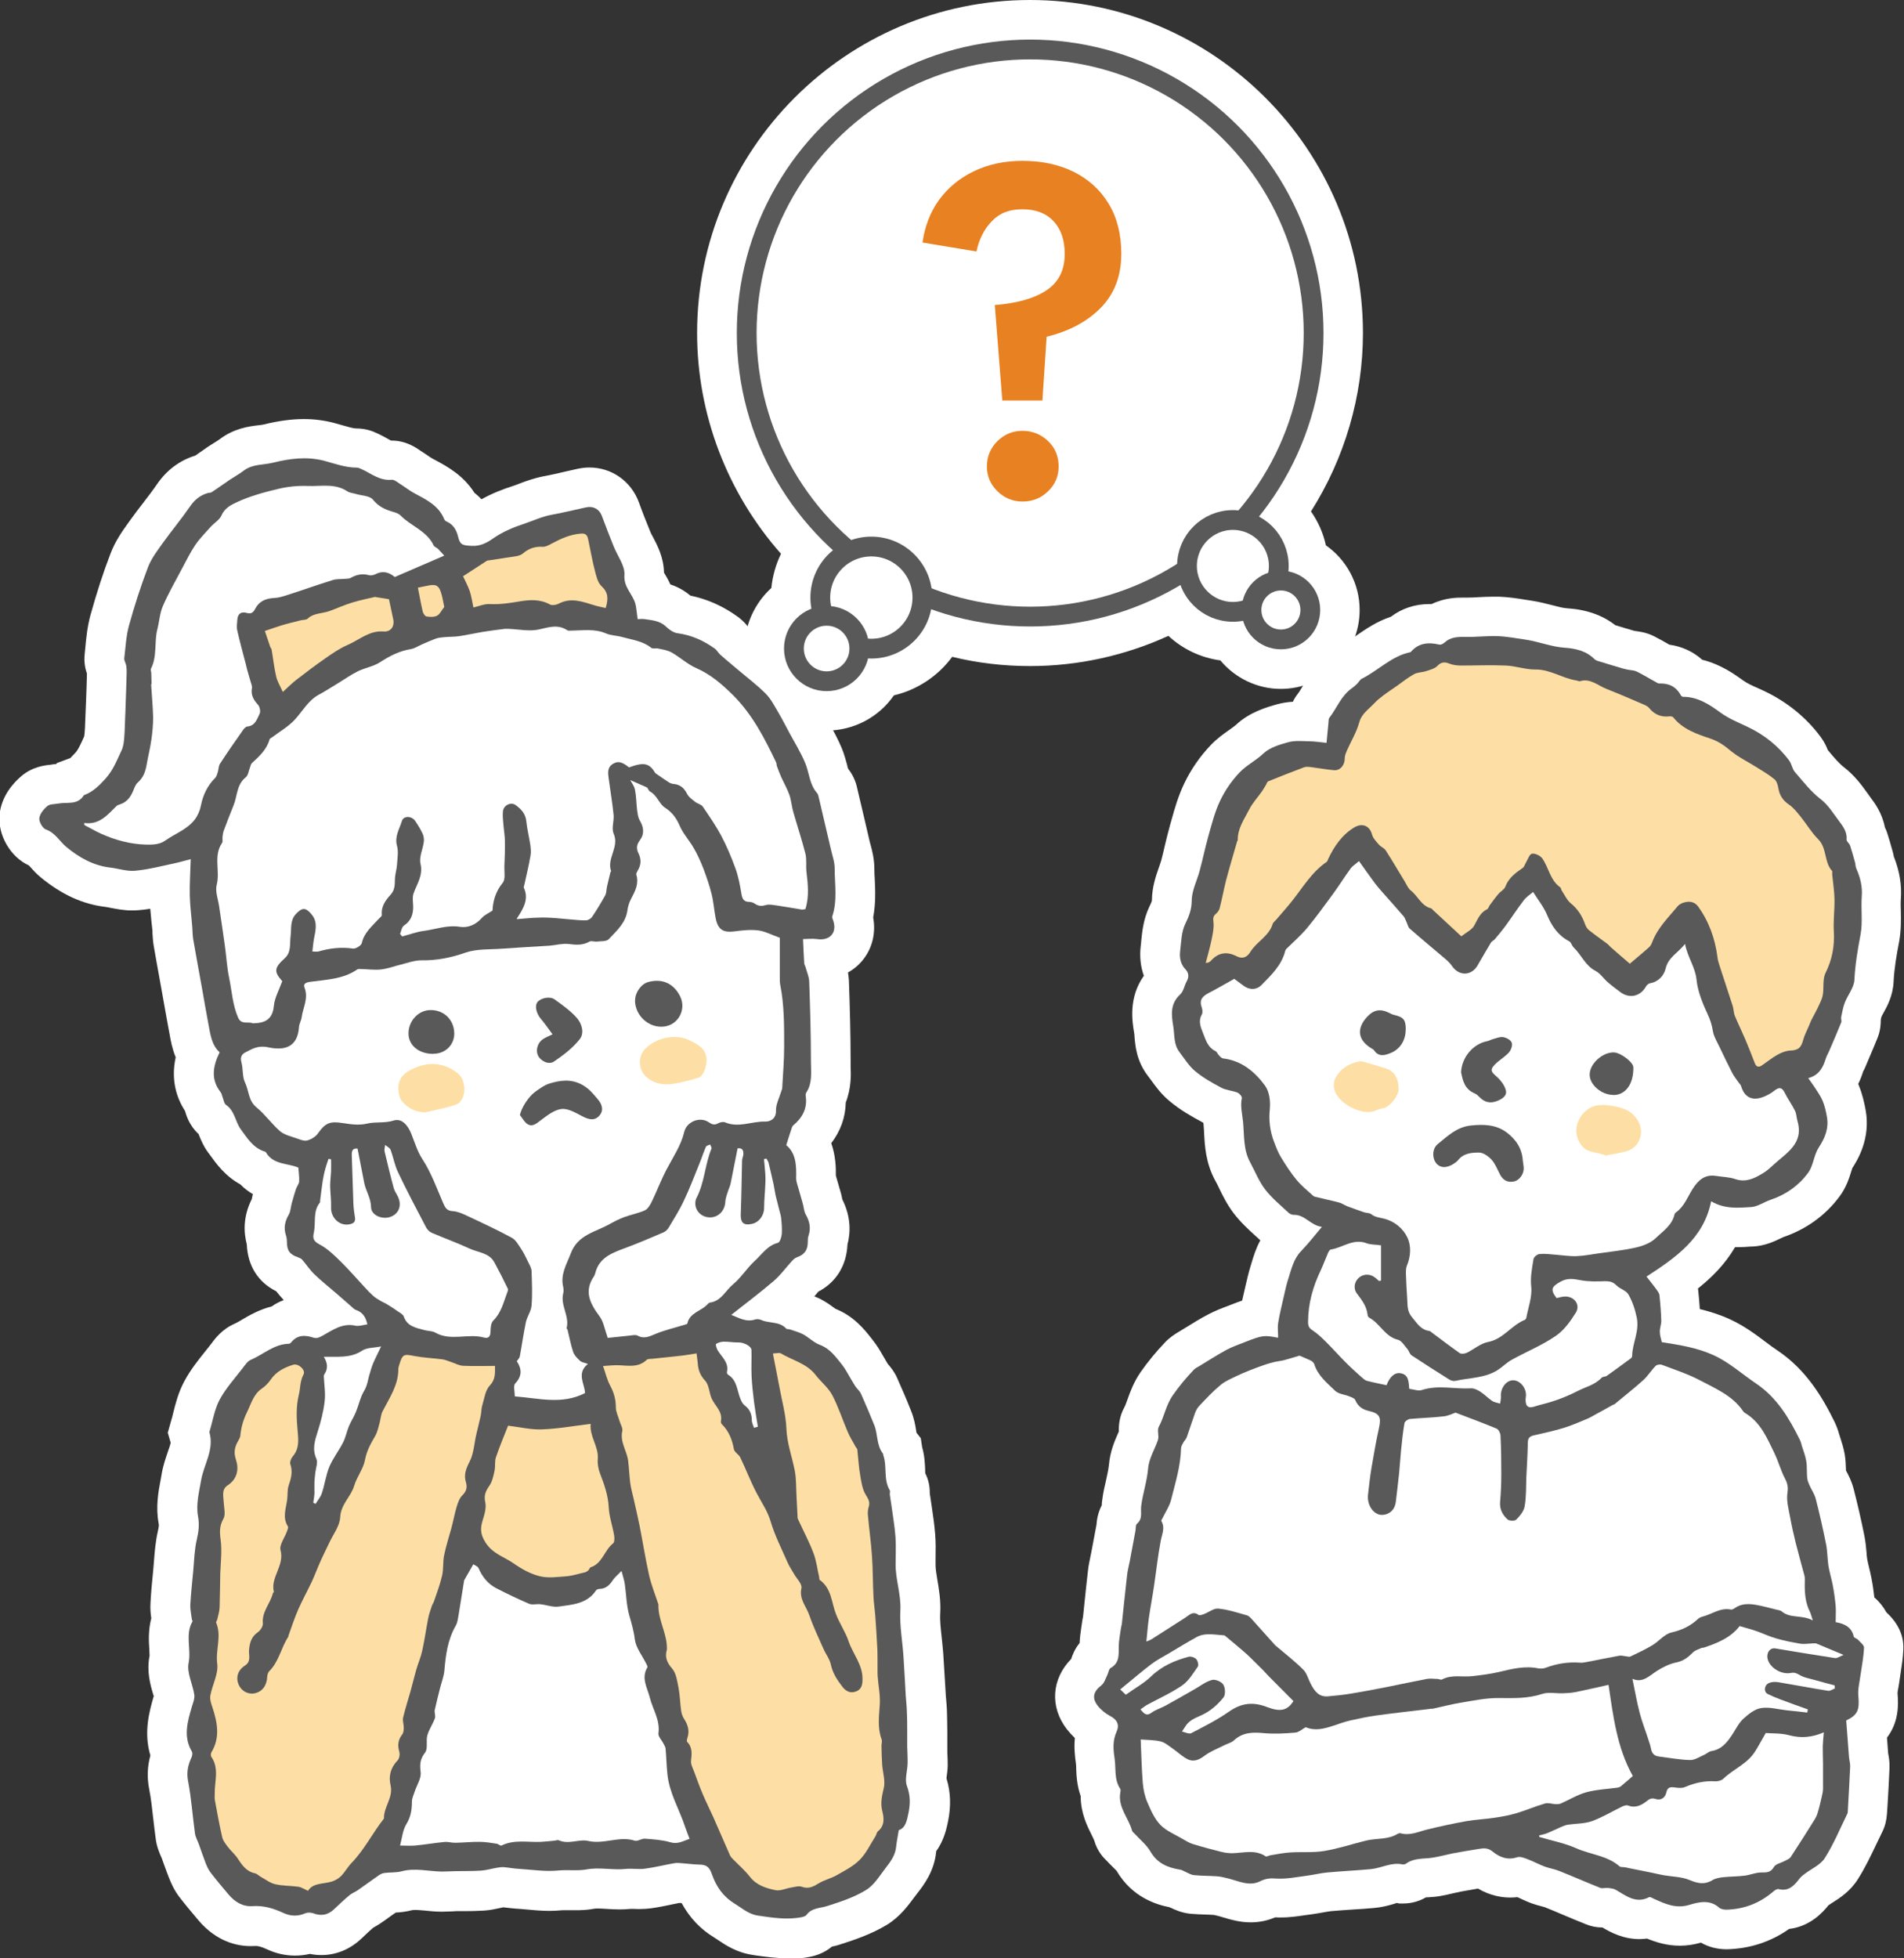 <?xml version="1.0" encoding="UTF-8"?>
<svg id="b" data-name="レイヤー 2" xmlns="http://www.w3.org/2000/svg" viewBox="0 0 144.35 148.41">
  <rect x="0" y="0" width="144.35" height="148.41" fill="#333333" stroke="none"/>
  <defs>
    <style>
      .d {
        fill: #fddfa5;
      }

      .e, .f {
        fill: #fff;
      }

      .g {
        fill: #5a5959;
      }

      .h {
        fill: #e88121;
      }

      .f {
        stroke: #5a5959;
        stroke-linecap: round;
        stroke-linejoin: round;
        stroke-width: 1.5px;
      }
    </style>
  </defs>
  <g id="c" data-name="contents">
    <g>
      <path class="e" d="M59.68,148.41c-.88,0-1.7-.12-2.43-.22l-.18-.03c-1.22-.18-2.07-.75-2.63-1.13-.09-.06-.19-.13-.29-.19-1.06-.64-1.88-1.52-2.47-2.61-.05,0-.19-.01-.19-.01-.2.04-.4.08-.59.12-.52.11-1.05.22-1.58.29-.26.03-.52.05-.78.05-.17,0-.33,0-.49-.01-.09,0-.17,0-.25,0-.3.03-.57.04-.85.04-.32,0-.65-.02-.97-.04-.21-.01-.42-.03-.63-.03-.14,0-.24,0-.32.02-.52.1-1,.11-1.37.11h-.69c-.11,0-.22,0-.33,0-.33.03-.65.05-.98.05-.64,0-1.25-.06-1.8-.11-.25-.02-.5-.05-.76-.06-.25-.02-.51-.05-.77-.08-.06,0-.12-.02-.17-.02-.12.02-.2.04-.28.06-.32.07-.73.16-1.21.19-.5.03-1,.04-1.5.04h-.59s-.33.02-.33.02c-.22,0-.45.02-.67.02h-.17c-.39,0-.78-.04-1.17-.08-.26-.02-.51-.05-.77-.05-.14,0-.21.01-.24.02-.47.12-.89.16-1.23.18-.11.08-.22.16-.33.23-.27.2-.54.39-.82.58-.17.12-.35.22-.55.33-.26.22-.51.46-.76.7l-.15.14c-.86.81-1.91,1.24-3.03,1.24-.29,0-.58-.03-.87-.09-.37.09-.75.13-1.13.13-.72,0-1.44-.16-2.12-.48-.48-.22-.7-.25-.83-.25-.17,0-.29.01-.4.01-1.05,0-2.59-.34-3.96-1.95-.49-.58-.98-1.16-1.45-1.77-.39-.51-.62-1.03-.79-1.46-.13-.34-.26-.68-.38-1.02l-.16-.45-.05-.11c-.12-.28-.33-.75-.41-1.34-.07-.52-.13-1.03-.19-1.55-.09-.8-.17-1.55-.31-2.25-.17-.86-.14-1.71.09-2.55-.53-1.77-.06-3.39.24-4.44l.02-.05s-.03-.08-.04-.12c-.21-.7-.52-1.75-.28-2.95,0-.05-.01-.3-.02-.49-.04-.57-.09-1.42.15-2.35-.05-.32-.09-.72-.06-1.17.04-.76.11-1.53.19-2.3,0,0,.07-.75.08-.95.05-.65.11-1.39.29-2.18.09-.41.08-.47.06-.57-.24-1.28-.02-2.45.16-3.38l.07-.4c.11-.64.31-1.2.46-1.65.08-.22.19-.55.22-.7l-.22-.76.25-.89c.07-.22.12-.43.17-.64.17-.68.38-1.52.83-2.36.47-.88,1.06-1.61,1.57-2.25.15-.19.31-.38.46-.58.3-.41.84-1.13,1.79-1.54.2-.09.39-.21.58-.32.54-.32,1.29-.75,2.23-.99.28-.2.59-.36.91-.48-.22-.24-.41-.47-.57-.67-1.38-.69-2.16-1.93-2.23-3.56-.23-.87-.3-2.08.38-3.43.03-.14.05-.26.08-.37-.32-.19-.65-.43-.95-.74-1.16-.63-1.84-1.59-2.28-2.2l-.15-.2c-.38-.51-.58-1.03-.72-1.37,0-.02-.01-.03-.02-.05-.7-.64-.93-1.42-1.02-1.73,0,0,0,0,0,0,0,0,0,0,0-.01-.63-.97-1.09-2.33-.71-4.07-.27-.66-.38-1.28-.46-1.74l-.04-.21c-.12-.65-.24-1.29-.35-1.93l-.36-2.01c-.16-.86-.31-1.72-.46-2.58-.05-.3-.07-.61-.09-.92v-.19c-.03-.24-.05-.48-.08-.72-.03-.31-.06-.63-.09-.96-.29.05-.59.09-.89.11-.16.01-.32.02-.48.02-.63,0-1.17-.11-1.6-.19-.14-.03-.29-.06-.43-.08-1.71-.2-3.31-.93-4.88-2.22-.36-.29-.63-.6-.83-.82-.03-.03-.06-.07-.09-.1-1.4-.64-2.38-2.31-2.22-3.88.15-1.43,1.1-2.43,1.66-2.9.84-.71,1.78-.81,2.18-.85.16-.03.32-.05.46-.06l.04-.07,1.02-.38s.11-.11.42-.44c.16-.18.32-.52.52-.95l.12-.27c0-.06,0-.12.02-.17.03-.31.04-.62.05-.94l.07-1.71c.02-.64.05-1.28.06-1.92-.12-.34-.24-.86-.17-1.48l.05-.51c.07-.74.15-1.57.39-2.45.46-1.65.96-3.21,1.52-4.66.36-.95.91-1.72,1.35-2.33l.15-.21c.32-.45.66-.89,1-1.33.34-.45.69-.89,1-1.35.75-1.1,1.74-1.84,2.92-2.2.1-.07.92-.64.92-.64.17-.11.33-.22.5-.32.15-.09.29-.18.43-.28,1.09-.83,2.24-.98,2.93-1.06.12-.02.25-.02.37-.05,1.17-.29,2.16-.42,3.1-.42.78,0,1.54.1,2.27.29.21.06.43.12.64.18.42.12.82.24,1.05.24.76,0,1.31.24,1.54.35.28.12.56.28.84.43.08.05.17.1.25.14h.05c1.09,0,1.86.54,2.19.77.2.13.38.25.56.37.13.09.25.18.39.25l.19.1c.86.46,2.1,1.13,2.95,2.47.18.14.36.3.53.49.85-.47,1.65-.77,2.36-1,.18-.06.35-.12.52-.19.5-.19,1.13-.42,1.86-.56.55-.1,1.11-.23,1.66-.36l.89-.2c.29-.06.59-.1.89-.1,1.7,0,3.17,1.04,3.76,2.65.27.75.56,1.48.86,2.21.05.14.13.27.21.42.33.63.81,1.54.83,2.69,0,0,.01.02.02.03.13.21.3.5.46.86.48.16,1.01.42,1.52.85,1.27.26,2.47.79,3.59,1.6.4.29.66.6.81.79.22.2.46.39.69.58,0,0,.82.69,1.02.85.57.46,1.15.94,1.73,1.52.6.6.98,1.27,1.26,1.76l.15.26c.26.44.51.9.75,1.36l.19.36c.11.2.22.4.33.59.32.56.67,1.2.97,1.92.18.45.29.86.38,1.19.03.12.05.23.09.34.5.63.65,1.27.7,1.53.31,1.31.62,2.61.92,3.92.02.1.05.2.08.3.12.46.29,1.09.29,1.84,0,.26.01.53.03.8.04.83.08,1.81-.12,2.88.2,1.1-.03,2.19-.66,3.06-.33.46-.76.84-1.25,1.11.03.19.06.4.07.62.07,1.98.13,4.09.13,6.19v.31c.03.65.05,1.66-.37,2.74-.02,1.12-.4,2.17-1.1,3.08.33.92.36,1.82.35,2.46.03.09.39,1.35.39,1.35.04.14.07.29.1.45.68,1.35.62,2.55.39,3.42-.07,1.6-.87,2.87-2.21,3.57-.05.06-.25.3-.3.36.19.07.39.16.59.27.36.2.66.41.87.57.05.03.09.07.14.1,1.39.56,2.18,1.55,2.7,2.21l.14.18c.31.39.54.78.7,1.06,0,0,.38.66.42.72.2.23.49.57.71,1.06.37.83.73,1.66,1.06,2.5.24.59.33,1.13.39,1.52l.02.14.33.42.1.67c.19.67.21,1.25.23,1.7,0,.1,0,.19.01.29.24.47.35.98.34,1.52,0,.03.17,1.14.17,1.14.09.63.19,1.28.24,1.97.05.64.04,1.25.03,1.78v.54c0,.28.06.68.13,1.09.12.71.28,1.59.22,2.6-.03.5.04,1.11.11,1.76.04.41.09.82.12,1.23.04.65.08,1.29.12,1.94l.07,1.17c0,.12.02.25.03.37.02.27.05.55.06.82.02.53.02,1.07.03,1.61v.26c0,.18,0,.36,0,.54,0,.13,0,.27,0,.4v.4c.02.33.03.66.03.98,0,.31-.05.63-.09.95,0,.02,0,.04,0,.06.32,1.05.35,2.1.11,3.27-.1.48-.29,1.41-.89,2.23,0,0,0,0,0,.01-.14,1.52-.94,2.55-1.42,3.17l-.26.34c-.46.62-1.08,1.47-2.08,2.08-1.19.71-2.43,1.13-3.6,1.5-.18.06-.37.1-.55.14-.37.31-.89.61-1.6.76-.58.12-1.16.18-1.78.18h0Z"/>
      <path class="e" d="M130.9,147.73c-.71,0-1.37-.17-1.94-.5,0,0-.01,0-.02,0-.52.15-1.05.23-1.58.23-.98,0-1.81-.26-2.49-.54-.19.02-.38.04-.57.04-1.23,0-2.18-.5-2.81-.88-.43,0-.85-.08-1.24-.24-.58-.23-1.15-.47-1.72-.71-.47-.2-.94-.4-1.42-.59-.04-.01-.11-.03-.18-.05-.28-.07-.56-.15-.84-.25-.29-.11-.56-.23-.83-.36-.07-.03-.15-.07-.22-.1-.18.02-.37.03-.55.03-.62,0-1.5-.13-2.44-.68-.46.08-.88.15-1.3.23-.19.04-.37.08-.55.12-.34.08-.68.16-1.03.22-.29.05-.58.07-.88.09-.06,0-.12,0-.19.01-.5.29-1.09.46-1.69.46h-.33l-.18-.04c-.06.02-.16.05-.25.08-.37.11-.88.25-1.47.3-.55.05-1.09.09-1.64.12-.54.04-1.08.07-1.62.12-.19.02-.38.06-.57.09-.28.05-.56.1-.84.14-.17.02-.34.05-.51.07-.56.08-1.18.18-1.88.18-.15,0-.29,0-.44-.01-.58.25-1.21.38-1.86.38-.83,0-1.53-.21-2.03-.36-.11-.03-.23-.07-.34-.1-.18-.04-.29-.08-.41-.1-.2-.02-.43-.02-.65-.03-.38-.01-.76-.03-1.13-.06-.7-.07-1.21-.32-1.49-.45-.04-.02-.08-.03-.12-.05-.97-.19-2.82-.74-4-2.76-.02-.02-.19-.19-.31-.31-.15-.14-.29-.29-.43-.44-.23-.21-.72-.72-.95-1.54-.02-.07-.13-.28-.2-.43-.32-.64-.83-1.64-.83-2.94-.29-.82-.32-1.57-.34-2.08,0-.13,0-.26-.02-.39-.08-.56-.15-1.21-.08-1.93-.22-.21-.42-.43-.61-.67-1.31-1.7-1.15-3.81.33-5.32,0,0,0,0,0,0,.09-.27.26-.75.64-1.21.02-.48.09-.91.14-1.27l.05-.34c.02-.12.04-.25.07-.38l.12-1.16c.08-.8.17-1.6.26-2.39.04-.34.11-.67.18-1.01l.06-.29.4-2.13c.02-.3.09-.88.4-1.47,0-.11.01-.23.03-.36.07-.58.19-1.1.3-1.56.09-.42.18-.81.21-1.12.09-1.05.44-1.84.7-2.43.02-.04.03-.07.05-.11-.01-.48.04-1.15.42-1.84.07-.12.15-.36.24-.6.2-.56.47-1.32,1-2.08.56-.8,1.17-1.54,1.86-2.26.38-.4.79-.64,1-.77l.56-.34c.55-.34,1.1-.68,1.67-.98.55-.29,1.07-.49,1.53-.66l.28-.11c.27-.1.53-.21.79-.29.04-.19.27-1.17.27-1.17.11-.47.22-.95.36-1.41l.09-.3c.14-.46.32-1.06.66-1.69-.12-.12-.24-.22-.36-.33-.53-.48-1.12-1.02-1.66-1.72-.5-.66-.84-1.35-1.11-1.91-.09-.19-.18-.38-.29-.57-.72-1.32-.79-2.62-.84-3.57-.01-.21-.02-.41-.04-.62,0-.06-.01-.13-.02-.19-.02,0-.04-.02-.06-.03-.82-.44-1.69-.93-2.5-1.61-.64-.53-1.07-1.13-1.41-1.6-.08-.11-.16-.22-.24-.32-.86-1.12-.95-2.28-1.01-2.97,0-.1-.01-.2-.03-.3-.14-.84-.44-2.65.74-4.31-.25-.69-.33-1.45-.24-2.24.02-.13.03-.26.04-.39.07-.69.16-1.64.61-2.59.2-.41.2-.46.2-.5.01-1.01.31-1.86.53-2.49.06-.18.13-.36.18-.54.09-.34.17-.68.25-1.03.13-.54.26-1.08.41-1.62l.13-.46c.23-.83.5-1.77.95-2.71.51-1.07,1.21-2.08,2.03-2.93.48-.5.98-.85,1.38-1.13.21-.15.41-.29.52-.39,1.03-.97,2.35-1.34,3.13-1.56.37-.1.75-.16,1.18-.19.09-.19.2-.38.35-.57.14-.18.24-.36.35-.54.4-.67.95-1.57,1.96-2.3.21-.27.59-.69,1.2-1,.28-.14.61-.37.96-.61.7-.48,1.53-1.06,2.61-1.42.83-.63,1.83-.96,2.91-.96.06,0,.12,0,.18,0,1.01-.49,1.96-.49,2.34-.49h.32c.28,0,.57-.01.85-.03.39-.02.78-.04,1.16-.04.14,0,.29,0,.43,0,.73.03,1.4.13,2,.23l.46.07c.58.09,1.1.22,1.56.34.45.12.83.22,1.14.24,1.46.09,2.69.52,3.66,1.28.49.15.95.29,1.41.42l.09.02c.3.04.84.1,1.42.39.4.2.77.41,1.15.63l.04.02c.95.13,1.8.53,2.48,1.14,1.42.35,2.48,1.12,3.12,1.58.28.2.64.37,1.1.57l.5.23c1.73.82,3.22,2.04,4.29,3.51.26.36.42.7.51.95l.1.12c.4.48.78.92,1.12,1.18.83.64,1.36,1.38,1.75,1.92.08.12.17.23.25.35.32.42.9,1.19,1.11,2.29.06.12.12.26.17.41.14.42.26.85.38,1.28l.05.17c.03.12.06.24.08.36.44,1.11.61,2.16.53,3.23-.02.29-.01.59,0,.89.01.65.03,1.47-.13,2.33-.19.98-.37,2.02-.42,3.04-.05,1.06-.49,1.86-.78,2.38-.05.09-.1.18-.14.27-.02.07-.04.14-.05.23,0,.33-.03.81-.23,1.33-.24.59-.49,1.19-.75,1.79l-.19.45c-.05.12-.11.24-.17.35h0c-.07.23-.19.57-.37.94.02.05.04.1.06.15.27.67.41,1.33.5,1.82.4,2.18-.63,3.82-1.01,4.41-.03.08-.05.17-.08.25-.15.48-.37,1.21-.89,1.9-1.06,1.43-2.53,2.49-4.27,3.08-.07.03-.15.07-.23.11-.46.22-1.16.55-2.06.6h-.11c-.36.03-.73.05-1.1.05-.05,0-.1,0-.15,0-.76,1.3-1.77,2.3-2.81,3.13,0,.05.02.11.02.16.05.46.09.93.12,1.4.73.18,1.48.41,2.23.75,1.12.51,2,1.17,2.77,1.75.29.22.58.44.89.64,2.19,1.47,3.43,3.58,4.34,5.44.17.36.27.67.32.86l.1.31c.11.34.25.77.34,1.28.07.44.08.83.09,1.14,0,.02,0,.04,0,.06.01.02.02.04.03.06.16.3.4.75.55,1.33.3,1.17.58,2.38.82,3.58.09.47.13.9.16,1.25.01.17.02.33.05.5.03.19.08.37.12.55.07.29.14.58.2.88.1.51.17,1,.22,1.47.4.35.69.73.9,1.11.02.02.04.04.05.06.34.32,1.32,1.27,1.25,2.77-.03.65-.12,1.24-.2,1.76-.03.2-.06.4-.09.6-.02.19-.06.37-.09.56-.02.14-.06.28-.06.42.09.95.06,2.23-.8,3.35.03.4.06.81.09,1.21.05.24.12.63.1,1.11-.04.94-.09,1.88-.15,2.83l-.04.61c-.03.48-.14.94-.34,1.35-.16.32-.3.63-.45.93-.42.88-.85,1.8-1.43,2.71-.58.91-1.38,1.42-1.92,1.76-.1.07-.21.13-.3.2-.43.54-1.39,1.6-2.98,1.79-1.38.97-2.95,1.49-4.68,1.54h-.13Z"/>
      <path class="e" d="M62.67,55.38c-3.44,0-6.23-2.79-6.23-6.23,0-1.77.77-3.43,2.04-4.59.09-.91.34-1.78.73-2.59-4.07-4.6-6.36-10.56-6.36-16.73,0-13.92,11.32-25.24,25.24-25.24s25.24,11.32,25.24,25.24c0,4.79-1.39,9.5-3.94,13.52.54.77.93,1.64,1.13,2.57,1.56,1.09,2.56,2.9,2.56,4.9,0,3.3-2.68,5.98-5.98,5.98-1.8,0-3.47-.83-4.58-2.16-1.49-.2-2.86-.86-3.94-1.86-3.28,1.5-6.86,2.29-10.49,2.29-2,0-3.97-.23-5.9-.7-1.07,1.45-2.63,2.5-4.42,2.92-1.13,1.64-3.02,2.67-5.12,2.67Z"/>
      <g>
        <g>
          <path class="g" d="M14.46,65.11c-.03.99-.09,1.89-.07,2.79.02.8.13,1.59.19,2.39.02.28.02.57.06.85.21,1.21.43,2.41.65,3.62.17.95.33,1.9.51,2.85.15.78.24,1.59.85,2.14-.51,1.06-.69,2.05.08,3.03.08.1.1.26.15.39.08.2.11.47.26.57.66.45.69,1.26,1.11,1.84.47.64.9,1.36,1.72,1.66.07.02.16.04.19.09.56.96,1.64.81,2.46,1.16.02.35.08.7.06,1.05-.01.19-.17.37-.24.57-.12.36-.22.72-.32,1.08-.08.28-.08.6-.22.85-.3.51-.41,1.02-.22,1.59.05.15.07.31.07.47,0,.68.21.97.85,1.19.11.04.23.09.31.18.32.37.59.79.94,1.12.53.51,1.12.98,1.68,1.46.37.32.75.65,1.12.98.11.09.21.21.34.25.49.17.74.52.86,1.09-.3.04-.63.16-.91.1-.99-.22-1.73.34-2.49.76-.26.14-.43.23-.71.14-.62-.2-1.2-.21-1.66.36-.04.05-.11.11-.17.11-1.13.02-1.94.81-2.9,1.22-.24.1-.42.38-.59.6-.61.79-1.3,1.55-1.77,2.42-.39.74-.52,1.61-.77,2.43,0,.02,0,.04,0,.05.37,1.31-.42,2.41-.63,3.61-.16.9-.4,1.86-.24,2.73.12.66.05,1.17-.09,1.78-.18.77-.2,1.58-.27,2.38-.08.85-.17,1.69-.22,2.54-.02.36.07.73.11,1.09,0,.07.08.16.05.2-.57.99-.08,2.09-.29,3.14-.15.74.31,1.6.43,2.41.04.3-.1.63-.19.93-.33,1.13-.66,2.25.01,3.38.06.11.03.31-.03.44-.27.58-.39,1.13-.26,1.8.25,1.3.34,2.64.52,3.95.04.29.2.56.3.84.17.46.32.93.5,1.39.1.26.22.53.39.75.43.56.89,1.11,1.35,1.65.47.56,1.07.94,1.81.89.85-.06,1.61.17,2.36.52.55.25,1.09.27,1.66.02.17-.07.41-.06.59,0,.6.23,1.12.14,1.58-.3.39-.36.77-.73,1.18-1.07.18-.15.43-.24.63-.38.52-.36,1.03-.74,1.55-1.1.13-.09.29-.18.45-.2.44-.06.9-.02,1.32-.13,1.01-.27,2,0,3.01.02.35,0,.7-.02,1.06-.03.65-.01,1.3,0,1.94-.04.41-.03.81-.15,1.22-.22.18-.03.37-.06.55-.04.35.03.7.1,1.05.12,1.01.06,2.04.23,3.04.13.73-.07,1.49.04,2.13-.08,1.03-.19,2,.07,2.99-.04.48-.05.99.05,1.47-.02.73-.1,1.46-.28,2.19-.41.2-.04.41-.02.61,0,.42.03.85.09,1.27.1.59,0,.81.19,1,.75.32.92.85,1.68,1.71,2.21.58.35,1.07.81,1.79.91,1.11.16,2.21.34,3.33.11.12-.03.27-.08.33-.16.39-.54,1-.5,1.55-.67,1.01-.32,2.05-.66,2.95-1.21.61-.36,1.03-1.06,1.48-1.65.37-.48.76-.98.82-1.64.04-.39.12-.77.2-1.26.51-.16.62-.72.74-1.32.14-.7.14-1.32-.12-2.02-.19-.5.04-1.15.05-1.73.01-.42-.02-.84-.03-1.26,0-.31,0-.63,0-.94,0-.6,0-1.2-.03-1.8-.01-.37-.06-.74-.08-1.1-.06-1.03-.11-2.06-.18-3.08-.08-1.13-.29-2.26-.23-3.38.07-1.21-.37-2.34-.36-3.52,0-.69.04-1.38-.01-2.07-.06-.83-.21-1.65-.32-2.48-.03-.24-.08-.48-.11-.73-.01-.11.04-.24,0-.32-.5-.82-.19-1.79-.49-2.65-.02-.05,0-.12-.04-.15-.49-.64-.37-1.46-.65-2.15-.32-.8-.66-1.59-1.01-2.38-.09-.2-.29-.36-.42-.55-.15-.23-.28-.47-.42-.7-.19-.32-.36-.65-.59-.94-.48-.59-.91-1.22-1.69-1.51-.45-.17-.82-.55-1.25-.79-.32-.17-.69-.26-1.03-.38-.08-.03-.21,0-.26-.05-.51-.58-1.28-.38-1.89-.66-.14-.06-.33-.09-.47-.04-.66.22-1.21-.11-1.81-.35,1.09-.86,2.18-1.68,3.21-2.56.52-.44.92-1.01,1.39-1.52.11-.12.24-.24.39-.29.56-.2.8-.53.81-1.12,0-.18,0-.36.06-.52.19-.57.08-1.08-.21-1.59-.14-.24-.15-.56-.23-.84-.1-.36-.21-.72-.31-1.09-.07-.27-.19-.55-.19-.82.02-.96,0-1.89-.75-2.51.14-.44.24-.79.36-1.13.04-.13.08-.3.18-.38.7-.59,1.08-1.3.93-2.25-.01-.1.03-.22.09-.3.43-.7.31-1.5.31-2.25,0-2.03-.06-4.05-.13-6.08-.01-.37-.18-.74-.28-1.11-.03-.1-.09-.19-.1-.29-.04-.6-.06-1.19-.09-1.83.3,0,.69-.05,1.06,0,.97.15,1.54-.48,1.23-1.4-.03-.1-.1-.22-.08-.3.41-1.2.19-2.44.19-3.66,0-.49-.18-.97-.29-1.46-.3-1.3-.61-2.6-.91-3.89-.03-.12-.05-.26-.13-.35-.58-.65-.59-1.52-.9-2.27-.32-.78-.77-1.5-1.17-2.24-.29-.53-.56-1.08-.87-1.6-.29-.49-.56-1.03-.96-1.43-.67-.67-1.43-1.24-2.15-1.85-.43-.37-.87-.72-1.29-1.1-.16-.14-.26-.35-.43-.47-.85-.61-1.77-1.02-2.82-1.16-.31-.04-.64-.28-.88-.51-.47-.45-1.06-.47-1.63-.56-.15-.02-.31,0-.51,0-.03-.21-.04-.38-.07-.56-.03-.21-.05-.43-.11-.63-.21-.73-.89-1.22-.82-2.16.05-.7-.53-1.44-.82-2.17-.3-.76-.61-1.53-.89-2.3-.18-.5-.64-.77-1.19-.65-.88.19-1.76.41-2.65.57-.7.13-1.33.43-1.98.65-.91.3-1.71.63-2.49,1.18-.41.29-.94.56-1.56.52-.64-.04-.87-.04-1.02-.66-.13-.55-.37-.96-.89-1.19-.08-.03-.15-.11-.18-.19-.42-1.02-1.35-1.46-2.24-1.94-.38-.2-.71-.47-1.08-.7-.21-.13-.45-.35-.66-.33-.92.09-1.58-.5-2.33-.83-.1-.04-.2-.09-.31-.09-.86,0-1.66-.3-2.48-.52-1.31-.34-2.6-.17-3.89.15-.73.18-1.53.09-2.19.59-.34.26-.72.47-1.07.7-.46.31-.91.64-1.37.94-.08.05-.21.04-.31.07-.59.17-1.01.53-1.36,1.05-.64.93-1.37,1.8-2.03,2.72-.42.59-.89,1.2-1.14,1.87-.55,1.44-1.02,2.91-1.43,4.39-.22.8-.26,1.65-.36,2.49-.02.18.12.37.15.56.03.2.04.4.03.6-.02.82-.05,1.64-.08,2.46,0,.26-.02.52-.03.78-.02.53-.03,1.06-.07,1.59-.03.34-.06.7-.21,1-.35.74-.63,1.49-1.22,2.14-.48.53-.94.98-1.59,1.23-.02,0-.04.01-.05.03-.47.76-1.27.49-1.94.62-.28.05-.63.03-.82.19-.28.23-.57.59-.61.92-.03.27.25.76.49.85.72.25,1.04.9,1.56,1.33.97.8,2.04,1.41,3.32,1.56.63.07,1.27.3,1.89.24,1-.09,1.99-.35,2.98-.56.38-.08.74-.19,1.21-.31Z"/>
          <path class="e" d="M39.2,69.66c.51-.04.87-.08,1.23-.1.4-.02.81-.03,1.21-.01.53.02,1.06.09,1.59.13.4.03.79.08,1.19.07.16,0,.37-.12.46-.25.36-.53.69-1.08,1-1.64.1-.18.09-.41.13-.62.08-.38.18-.75.27-1.13,0-.03.06-.07.05-.09-.35-.97.65-1.83.19-2.85-.17-.39.04-.93,0-1.4-.09-.92-.25-1.83-.37-2.75-.06-.43-.13-.87.34-1.14.37-.22.68-.14,1.2.28,1.16-.43,1.55-.31,2,.44.31.21.62.43.94.64.12.08.27.16.41.17.52.04.83.31,1.06.77.12.24.38.41.6.59.18.14.46.19.58.36.49.72.99,1.44,1.4,2.21.42.79.77,1.63,1.08,2.48.22.61.34,1.26.45,1.91.06.37.16.61.57.62.15,0,.33.05.45.14.28.2.53.19.85.1.24-.07.53,0,.79.03.63.09,1.26.21,1.89.31.1.02.21-.02.3-.03.3-.95.19-1.89.08-2.83-.05-.46.03-.94-.08-1.38-.27-1.06-.62-2.11-.92-3.16-.12-.42-.15-.87-.29-1.28-.16-.46-.41-.89-.61-1.33-.12-.27-.23-.55-.33-.83-.04-.1-.03-.22-.07-.31-.87-1.83-1.8-3.63-3.25-5.08-.83-.82-1.69-1.58-2.79-2.06-.67-.29-1.23-.82-1.88-1.19-.3-.17-.67-.22-1.02-.3-.17-.04-.4.04-.52-.05-.65-.52-1.45-.61-2.21-.82-.41-.12-.86-.11-1.24-.28-.84-.36-1.7-.22-2.56-.21-.12,0-.28.03-.37-.03-.7-.46-1.37-.23-2.12-.06-.73.17-1.54-.01-2.32-.04-.1,0-.2,0-.3,0-.56.07-1.12.14-1.67.23-.59.1-1.17.23-1.76.32-.39.06-.78.04-1.18.08-.21.02-.42.04-.61.11-.36.13-.7.29-1.06.44-.27.12-.54.3-.82.35-.87.14-1.62.52-2.35,1-.5.32-1.13.42-1.67.68-.53.26-1.02.61-1.53.92-.2.12-.39.24-.59.36-.27.16-.54.34-.82.48-.83.44-1.25,1.26-1.85,1.91-.48.52-1.13.89-1.71,1.33-.07.05-.18.1-.2.16-.22.78-.78,1.29-1.35,1.81-.08.07-.09.22-.14.33-.1.25-.13.58-.31.73-.71.56-.64,1.42-.93,2.13-.26.64-.51,1.28-.75,1.93-.05.14-.07.3-.09.46-.02.16.04.36-.04.47-.67.98-.13,2.12-.4,3.16-.13.49.1,1.08.18,1.62.14.99.3,1.97.43,2.95.12.83.16,1.67.33,2.48.21,1.01.26,2.05.68,3.02.25.58.77.27,1.14.44.01,0,.03-.01.05-.01.85-.02,1.42-.29,1.52-1.3.06-.63.4-1.23.64-1.89-.65-.72-.62-1.01.2-1.75.49-.45.36-1.09.43-1.66.07-.56-.04-1.16.36-1.63.17-.2.44-.44.65-.43.22,0,.47.26.63.47.41.54.26,1.15.14,1.75-.06.31-.08.63-.13,1,.2,0,.34.03.46,0,.86-.25,1.72-.35,2.62-.22.21.03.63-.23.67-.42.18-.8.77-1.26,1.27-1.82.09-.1.26-.21.25-.31-.07-.64.28-1.11.66-1.53.33-.36.32-.75.33-1.18.01-.38.14-.75.16-1.12.03-.47.12-.97,0-1.4-.2-.72.19-1.29.37-1.89.13-.42.75-.39,1.01,0,.21.31.4.63.56.96.08.18.12.42.09.62-.07.56-.37,1.15-.25,1.66.21.9-.28,1.53-.53,2.26-.12.35,0,.78-.03,1.17-.03.53-.23.95-.7,1.26-.16.11-.2.41-.29.63.05.06.11.12.16.19.55-.14,1.09-.35,1.64-.42.91-.12,1.77-.46,2.73-.31.62.1,1.22-.16,1.68-.68.18-.21.47-.33.8-.55.03-.69.22-1.43.77-2.1.23-.28.11-.86.13-1.3.03-.62.05-1.23.04-1.85,0-.37-.07-.74-.1-1.11-.03-.39-.09-.78-.05-1.16.04-.46.6-.74.97-.47.4.29.74.64.8,1.21.06.59.21,1.18.3,1.77.04.28.07.57.02.85-.13.75-.31,1.48-.47,2.22-.01.07-.06.15-.04.2.39.83.02,1.52-.53,2.35Z"/>
          <path class="e" d="M59.12,71.07c-.68-.24-1.16-.51-1.66-.56-.59-.07-1.2,0-1.8.08-.84.1-1.23-.14-1.4-.99-.12-.61-.16-1.24-.31-1.84-.16-.65-.38-1.28-.61-1.9-.21-.54-.45-1.08-.74-1.58-.33-.58-.81-1.09-1.07-1.7-.26-.59-.56-1.01-1.13-1.38-.42-.27-.59-.94-1.13-1.22-.11-.06-.14-.28-.26-.32-.4-.18-.81-.35-1.23-.54.12.22.31.46.36.73.1.5.1,1.02.16,1.53.04.27.07.57.2.79.32.55.37,1.04-.01,1.54-.24.32-.25.62-.09.95.23.46.21.89-.06,1.33-.05.09-.12.21-.1.29.21.69-.08,1.25-.39,1.83-.14.26-.24.57-.28.86-.12.97-.82,1.57-1.42,2.21-.17.18-.59.14-.9.18-.19.02-.42-.08-.56,0-.52.3-1.04.25-1.6.18-.46-.05-.95.09-1.42.13-1.22.08-2.43.14-3.65.23-.91.07-1.87,0-2.71.29-1.11.39-2.2.61-3.37.59-.51,0-1.03.19-1.54.32-.5.12-.99.31-1.5.37-.5.06-1.02-.02-1.52-.03-.11,0-.24-.02-.31.04-1.08.74-2.34.76-3.56.93-.29.04-.55.13-.42.45.31.8-.12,1.5-.22,2.24-.03.24-.18.48-.2.72-.1,1.52-1.05,1.83-2.35,1.55-.75-.16-1.21.12-1.74.4-.25.13-.38.36-.28.72.14.51.06,1.11.28,1.56.3.62.24,1.37.87,1.88.65.53,1.15,1.25,1.78,1.8.33.28.82.39,1.25.54.26.09.58.23.82.16.3-.08.64-.29.81-.54.55-.78.9-.93,1.85-.78.62.09,1.22.2,1.89.04.64-.15,1.32-.01,2-.23.61-.19,1.07.36,1.32.98.27.66.45,1.33.86,1.96.66,1.01,1.08,2.19,1.56,3.3.15.35.28.61.74.63.34.02.69.17,1.01.32,1.16.54,2.32,1.08,3.45,1.69.31.16.51.54.72.85.21.31.36.65.53.99.11.22.25.46.26.69.03.87.07,1.75,0,2.61-.03.43-.34.83-.43,1.26-.18.86-.3,1.73-.46,2.59-.02.13-.14.24-.23.37.38.58.42,1.12-.12,1.69-.16.17-.03.63-.03.98,1.8.13,3.56.65,5.32-.25,0-.67-.68-1.49.22-2.21-.23-.09-.46-.11-.6-.24-.21-.19-.43-.42-.52-.68-.18-.54-.28-1.11-.42-1.66-.01-.05-.08-.1-.07-.14.23-.91-.49-1.72-.26-2.63.04-.15.03-.33,0-.48-.23-.95.25-1.7.57-2.54.53-1.43,1.87-1.62,2.95-2.23.36-.2.73-.39,1.11-.53.51-.19,1.07-.29,1.56-.51.23-.11.4-.41.52-.65.39-.81.71-1.66,1.13-2.46.49-.93,1.09-1.8,1.34-2.85.19-.77,1.19-1.17,1.85-.72.25.17.44.24.72.08.14-.08.38-.13.52-.07,1.03.44,2.03-.09,3.05-.06.35.01.83-.19.81-.84-.01-.47.25-.95.39-1.42.02-.08.07-.17.08-.25.06-1.06.15-2.12.15-3.19,0-1.56.01-3.13-.3-4.68-.03-.16-.03-.32-.03-.48,0-1.08,0-2.15,0-3.09Z"/>
          <path class="d" d="M58.6,102.6c.17.89.34,1.7.49,2.52.19,1.05.49,2.09.53,3.14.04,1.11.42,2.11.63,3.17.13.66.1,1.35.14,2.02.03.52.05,1.05.08,1.57,0,.07.04.14.07.2.38.83.81,1.63,1.13,2.48.22.57.29,1.2.43,1.8.02.09,0,.22.06.25.89.64.87,1.69,1.22,2.58.27.71.72,1.35.96,2.07.33.96,1.07,1.77,1.05,2.87,0,.42-.08.77-.49.92-.41.16-.75.01-1.03-.35-.39-.51-.74-1.02-.88-1.69-.09-.42-.38-.78-.56-1.19-.37-.84-.77-1.67-1.07-2.54-.22-.67-.79-1.21-.6-2.06.07-.31-.37-.73-.57-1.09-.16-.28-.34-.54-.47-.83-.45-1.04-.98-2.06-1.3-3.15-.24-.8-.69-1.43-1.06-2.14-.46-.88-.81-1.81-1.24-2.7-.11-.23-.44-.39-.48-.62-.13-.72-.38-1.37-.91-1.89-.06-.05-.09-.17-.07-.25.13-.73-.46-1.14-.71-1.71-.19-.44-.19-1.02-.49-1.34-.38-.41-.53-.82-.56-1.33-.02-.23-.06-.46-.09-.74-.42.06-.81.14-1.21.18-.72.08-1.44.15-2.16.23-.14.01-.32,0-.4.07-.61.59-1.34.46-2.08.42-.4-.02-.81.03-1.24.06.18.5.3,1.04.55,1.5.28.52.42,1.04.42,1.63,0,.34.18.68.28,1.03.07.26.26.54.21.76-.19.83.34,1.49.44,2.24.07.56.09,1.13.16,1.69.05.39.16.78.25,1.17.16.71.33,1.42.47,2.13.24,1.23.44,2.48.71,3.7.17.73.45,1.44.69,2.16,0,.02.02.03.02.05-.05,1.18.67,2.21.64,3.38,0,.02,0,.04,0,.05-.17.57,0,.98.4,1.44.31.36.38.94.48,1.44.11.57.12,1.17.2,1.75.03.22.11.44.23.63.29.45.42.9.25,1.42-.03.1-.07.25-.03.3.42.43.36.92.3,1.45-.03.27.15.58.25.86.21.57.41,1.13.65,1.69.25.59.54,1.16.8,1.74.42.95.83,1.91,1.25,2.86.04.08.09.16.15.22.45.47.96.9,1.36,1.41.5.65,1.22.87,1.94,1.02.37.08.8-.14,1.2-.2.26-.04.56-.14.79-.06.51.19.87,0,1.28-.25.42-.26.92-.37,1.35-.61.61-.35,1.27-.68,1.76-1.17.5-.5.81-1.18,1.2-1.79.08-.12.09-.3.19-.38.52-.43.47-.98.33-1.54-.15-.59-.03-1.13.11-1.72.14-.56-.08-1.21-.12-1.82-.03-.47-.04-.94-.05-1.41,0-.16.07-.34.01-.48-.32-.86-.2-1.73-.14-2.62.05-.72-.11-1.45-.16-2.17-.02-.3,0-.6-.01-.9,0-.36,0-.71-.01-1.07-.04-.86-.1-1.73-.16-2.59-.04-.51-.12-1.02-.14-1.52-.05-1-.04-2.01-.11-3.01-.07-1.04-.22-2.08-.31-3.12-.02-.19,0-.4.05-.58.13-.38,0-.61-.21-.95-.27-.43-.34-1-.43-1.52-.11-.63-.14-1.26-.21-1.89,0-.08-.08-.15-.13-.23-.2-.38-.44-.74-.6-1.13-.4-.93-.71-1.91-1.18-2.8-.3-.56-.85-.99-1.25-1.51-.68-.88-1.75-1.11-2.64-1.64-.11-.07-.3,0-.55,0Z"/>
          <path class="d" d="M37.53,103.52c-.84,0-1.64.03-2.43-.01-.32-.02-.63-.2-.94-.3-.21-.07-.41-.16-.63-.19-.7-.09-1.42-.12-2.11-.25-.8-.16-.9-.15-1.14.63-.04.12-.08.24-.08.37,0,1.2-.66,2.15-1.18,3.16-.15.28-.16.63-.25.95-.09.32-.16.66-.32.94-.34.58-.65,1.13-.78,1.83-.13.68-.62,1.28-.82,1.96-.25.83-1.01,1.39-1.06,2.38-.03.67-.55,1.32-.85,1.98-.2.43-.42.85-.61,1.28-.24.53-.44,1.07-.68,1.6-.34.72-.73,1.42-1.05,2.15-.28.65-.5,1.32-.74,1.99,0,.02,0,.04,0,.05-.55.83-.71,1.89-1.45,2.62-.09.09-.14.27-.15.41-.03.67-.37,1.14-.95,1.26-.5.11-1.01-.17-1.22-.66-.22-.53-.07-1.09.48-1.44.49-.31.28-.79.31-1.16.05-.58.17-1.02.67-1.37.2-.14.4-.46.38-.67-.09-.88.56-1.49.75-2.26.01-.05.09-.1.08-.14-.26-1.1.82-1.98.51-3.14-.11-.4.31-.94.48-1.42.04-.12.13-.3.08-.38-.43-.67-.15-1.35-.06-2.03.05-.35,0-.73.11-1.06.19-.55.33-1.06.13-1.64-.05-.16.06-.44.19-.59.49-.57.43-1.22.37-1.88-.09-.94-.14-1.86.09-2.8.12-.5.08-1.02.35-1.52.19-.34-.39-.86-.78-.74-.67.21-1.28.51-1.7,1.12-.18.26-.41.5-.67.68-.65.44-.81,1.14-1.13,1.79-.29.59-.45,1.16-.51,1.79-.01.12-.08.24-.14.35-.27.46-.39.87-.19,1.47.23.69.12,1.45-.63,1.94-.48.31-.32.82-.3,1.28.02.42.16.93-.02,1.25-.31.55-.29,1.01-.21,1.61.11.83,0,1.7-.03,2.55-.02.85-.02,1.7-.05,2.55-.01.31-.11.62-.18.93-.02.08-.11.19-.08.24.43,1.02-.06,2.06.08,3.11.1.76-.37,1.59-.52,2.4-.05.28.05.61.15.89.38,1.15.61,2.29-.07,3.42-.05.09-.06.27-.01.34.62.89.24,1.87.26,2.81,0,.18-.02.36.02.53.17.93.34,1.86.55,2.77.06.26.26.5.43.73.22.29.52.54.72.84.34.51.66,1.01,1.32,1.15.16.03.3.19.45.27.36.2.71.47,1.1.56.56.13,1.16.11,1.74.19.23.03.45.18.74.31.39-.62,1.15-.5,1.8-.7.26-.08.52-.23.71-.42.29-.3.5-.69.79-.99.98-1.01,1.6-2.28,2.46-3.37-.03-.88.72-1.58.5-2.52-.16-.68,0-1.34.53-1.88.14-.14.19-.47.13-.67-.14-.49-.09-.9.23-1.31.1-.13.11-.35.11-.52,0-.25-.1-.51-.05-.74.16-.68.38-1.35.57-2.03.15-.53.27-1.06.42-1.58.14-.49.35-.96.46-1.46.18-.81.29-1.63.45-2.45.06-.32.18-.64.28-.95.04-.12.12-.22.16-.34.22-.65.47-1.3.62-1.97.11-.49.05-1.03.15-1.52.14-.71.37-1.4.56-2.1.14-.53.24-1.08.4-1.61.09-.3.21-.63.42-.84.32-.31.39-.62.27-1.01-.17-.57.02-1.03.29-1.56.31-.61.34-1.36.5-2.05.11-.48.24-.96.34-1.44.05-.25.04-.51.11-.75.16-.52.23-1.15.57-1.51.44-.46.4-.92.4-1.49Z"/>
          <path class="e" d="M35.89,118.54c-.25.44-.45.79-.65,1.14-.02.03-.04.06-.05.09-.14.87-.28,1.74-.42,2.61-.05.28-.08.58-.21.81-.62,1.07-.77,2.24-.87,3.43-.04.43-.21.86-.32,1.29-.14.56-.29,1.13-.41,1.69-.04.2.08.45.01.63-.16.44-.44.83-.57,1.28-.12.42.06,1.01-.17,1.31-.39.5-.41.9-.34,1.49.06.45-.28.96-.44,1.44-.08.26-.22.52-.22.78,0,.62-.08,1.17-.43,1.73-.27.45-.32,1.04-.47,1.61.39,0,.77.03,1.14,0,.74-.07,1.48-.2,2.22-.27.28-.03.56.07.85.06.61-.01,1.22-.08,1.83-.07.43,0,.86.08,1.28.14.13.02.29.18.37.14.97-.48,2-.23,3.01-.28.34-.02.67-.06,1.01-.09.11-.01.23-.07.32-.03.75.34,1.56-.11,2.23.05,1.21.28,2.36-.4,3.53-.02.22.07.52-.17.77-.15.65.05,1.31.09,1.93.27.56.17.96-.09,1.46-.26-.12-.32-.24-.61-.34-.91-.44-1.33-1.19-2.55-1.34-3.97-.07-.65-.08-1.31-.14-1.96-.01-.12-.09-.24-.15-.36-.13-.27-.42-.55-.39-.79.14-1.02-.44-1.83-.66-2.73-.18-.72-.67-1.47-.18-2.27.04-.06-.05-.21-.1-.31-.3-.6-.77-1.18-.85-1.81-.08-.65-.25-1.23-.43-1.85-.21-.75-.22-1.56-.33-2.34-.04-.28-.13-.55-.25-1-.29.3-.52.48-.67.71-.24.37-.52.63-.98.65-.1,0-.24.04-.28.11-.68,1.03-1.8,1.08-2.84,1.23-.44.06-.92-.13-1.39-.18-.28-.03-.6.07-.84-.03-.86-.37-1.7-.77-2.53-1.2-.62-.33-1.03-.86-1.31-1.5-.06-.14-.26-.21-.39-.29Z"/>
          <path class="e" d="M6.38,62.52c.43.22.85.47,1.29.67,1.08.48,2.21.79,3.4.82.53.01,1.03,0,1.48-.32.74-.52,1.64-.83,2.21-1.57.23-.3.4-.69.47-1.06.16-.81.49-1.51,1.08-2.1.11-.11.16-.31.21-.47.06-.2.05-.45.16-.61.56-.86,1.15-1.71,1.75-2.56.08-.11.21-.25.33-.26.6-.06.73-.58.93-.98.08-.17,0-.53-.14-.68-.34-.37-.54-.74-.45-1.25.03-.15-.06-.33-.1-.49-.08-.3-.18-.6-.26-.9-.04-.15-.07-.3-.11-.45-.22-.84-.45-1.68-.64-2.52-.06-.25-.02-.54,0-.8.03-.46.27-.66.71-.54.35.1.51-.04.64-.3.31-.59.81-.8,1.45-.83.33-.01.66-.12.98-.22,1.15-.37,2.3-.78,3.46-1.14.28-.09.59-.06.89-.09.16-.02.34,0,.46-.07.44-.25.88-.35,1.39-.21.14.04.33,0,.47-.06.52-.28,1-.21,1.49.2,1.21-.52,2.43-1.05,3.75-1.62-.2-.22-.33-.37-.47-.51-.1-.1-.28-.15-.33-.26-.52-1.11-1.73-1.47-2.52-2.28-.15-.15-.41-.23-.63-.29-.58-.17-1.05-.4-1.46-.91-.24-.29-.84-.29-1.27-.42-.22-.07-.48-.08-.66-.2-.94-.63-2-.37-3.01-.41-.75-.03-1.54.05-2.27.23-1.05.25-2.11.54-3.08.99-.42.19-.94.44-1.18,1-.15.35-.56.58-.83.88-.4.45-.83.88-1.17,1.38-.38.57-.69,1.2-1.01,1.8-.5.94-1.03,1.87-1.45,2.84-.23.54-.26,1.16-.41,1.74-.25.98,0,2.04-.48,2.98-.05.09.02.23.02.35,0,.26.02.52.02.78,0,.03-.03.07-.03.1.05.82.13,1.64.15,2.46,0,.56-.05,1.12-.13,1.68-.09.64-.25,1.27-.36,1.9-.09.53-.25.99-.67,1.36-.2.17-.28.49-.4.74-.2.44-.49.78-.98.93-.08.02-.18.06-.24.12-.68.67-1.3,1.44-2.44,1.28,0,.05,0,.11,0,.16Z"/>
          <path class="e" d="M27.11,87.05c-.37-.05-.45.16-.44.51.05,1.2.07,2.39.12,3.59.01.37.06.75.12,1.11.06.33-.1.46-.38.52-.76.18-1.45-.47-1.43-1.26.02-.55-.06-1.1-.07-1.64,0-.37.05-.73.07-1.1.01-.31,0-.61,0-.92-.06-.01-.13-.02-.19-.04-.09.26-.18.51-.25.77-.08.29-.14.58-.19.88-.08.5-.13,1-.2,1.51,0,.05.01.12-.02.16-.55.68-.29,1.53-.46,2.29-.1.44-.01.65.45.89.61.32,1.13.84,1.63,1.33.62.61,1.18,1.27,1.78,1.91.2.22.41.44.63.64.16.14.35.26.54.37.18.11.38.19.56.3.27.16.53.34.79.52.16.11.38.22.44.38.26.76.93.86,1.55,1.03.27.08.6.06.83.19,1.18.68,2.49.04,3.71.38.36.1.49-.12.49-.48,0-.28.04-.64.21-.81.59-.58.76-1.34,1.03-2.06.04-.11.11-.26.07-.35-.32-.67-.66-1.34-1.02-2-.39-.72-1.21-.74-1.85-1.03-.95-.44-1.94-.8-2.9-1.21-.17-.07-.33-.24-.42-.4-.73-1.39-1.46-2.77-2.13-4.18-.26-.54-.36-1.15-.57-1.71-.06-.15-.27-.25-.41-.37-.02.17-.08.35-.04.51.22.92.44,1.84.69,2.76.06.23.22.44.32.66.31.65.08,1.28-.56,1.52-.62.23-1.47-.11-1.48-.73-.01-.7-.4-1.23-.52-1.86-.16-.85-.33-1.7-.5-2.57Z"/>
          <path class="e" d="M46.04,101.4c.52-.06,1.11-.12,1.71-.18.19-.02.43-.08.58,0,.52.29.93.05,1.4-.14.69-.28,1.42-.45,2.14-.67.08-.03.23-.05.24-.1.17-.82,1.02-.93,1.5-1.43.06-.06.13-.15.21-.16.86-.11,1.18-.91,1.75-1.38.62-.51,1.06-1.24,1.66-1.79.54-.49.95-1.16,1.75-1.36.15-.04.27-.44.29-.68.03-.4-.01-.81-.05-1.21-.02-.19-.08-.37-.13-.56-.1-.38-.2-.77-.29-1.15-.06-.27-.09-.55-.15-.82-.12-.55-.25-1.1-.38-1.65-.03-.11-.11-.21-.17-.32-.06.02-.12.03-.18.05.03.37.08.73.1,1.1.02.28.02.57,0,.85-.02.58-.09,1.17-.09,1.75,0,.57-.39,1.1-.94,1.21-.62.13-.85-.1-.83-.73.05-1.36.07-2.72.1-4.07,0-.14.07-.28.09-.42.04-.34-.05-.56-.43-.51-.18.9-.35,1.79-.53,2.67-.04.19-.13.37-.19.55-.08.27-.2.55-.21.83-.03.58-.39,1.05-.93,1.16-.58.11-1.15-.2-1.31-.76-.06-.2-.05-.48.04-.66.63-1.19.65-2.55,1.15-3.77.03-.08-.06-.2-.1-.31-.11.05-.28.08-.32.17-.18.4-.31.83-.48,1.24-.39.95-.75,1.92-1.19,2.84-.33.71-.75,1.37-1.15,2.04-.09.15-.23.29-.38.36-.96.41-1.93.83-2.91,1.19-1,.37-1.98.72-2.28,1.9-.02.09-.05.17-.1.25-.79,1.15-.28,2.08.43,3.04.3.4.38.97.61,1.61Z"/>
          <path class="d" d="M44.78,107.91c-1.29.16-2.5.38-3.72.42-.83.03-1.67-.18-2.54-.28-.28.71-.63,1.54-.92,2.39-.11.32-.03.7-.11,1.04-.08.38-.17.8-.38,1.11-.28.4-.44.73-.32,1.26.09.42-.05.91-.19,1.35-.19.62-.2,1.05.2,1.69.55.87,1.41,1.09,2.13,1.59.6.42,1.29.81,2,.98.64.16,1.36.05,2.04,0,.46-.04.9-.19,1.35-.29.1-.02.19-.08.27-.14.08-.07.11-.22.19-.25.9-.29,1.03-1.29,1.7-1.81.12-.09.11-.41.08-.61-.12-.72-.38-1.42-.41-2.14-.05-.91-.34-1.72-.66-2.55-.13-.34-.2-.74-.17-1.1.08-.93-.63-1.68-.54-2.67Z"/>
          <path class="d" d="M35.1,43.66c.14.31.36.71.51,1.13.13.39.19.81.28,1.25.4-.09.82-.28,1.23-.26.77.04,1.51-.07,2.27-.2.77-.13,1.56-.18,2.3.23.16.09.48.04.67-.06.93-.49,1.8-.15,2.69.12.29.09.58.14.87.21.21-.7.2-1.18-.32-1.66-.29-.27-.4-.78-.51-1.21-.2-.77-.33-1.56-.5-2.34-.06-.26-.14-.46-.54-.43-.83.06-1.54.39-2.25.77-.2.11-.44.24-.64.23-.59-.04-1.08.13-1.52.51-.13.11-.32.17-.49.2-.67.11-1.35.2-2.02.31-.09.01-.18.01-.25.06-.56.36-1.12.73-1.77,1.15Z"/>
          <path class="d" d="M29.48,45.41c-.35-.05-.63-.1-.9-.14-.05,0-.11-.04-.16-.03-.58.14-1.16.25-1.73.43-.59.18-1.16.44-1.74.65-.54.19-1.17.13-1.63.57-.11.1-.34.08-.51.12-.5.13-.99.24-1.48.39-.37.11-.73.25-1.25.42.12.36.27.78.41,1.21.02.07.09.12.1.19.12.69.19,1.38.35,2.06.08.35.28.67.5,1.16.38-.34.68-.65,1.03-.92.72-.56,1.45-1.11,2.2-1.63.54-.38,1.1-.76,1.7-1.02.88-.38,1.63-1.1,2.71-1.01.56.04.85-.4.73-.94-.11-.5-.22-1.01-.32-1.5Z"/>
          <path class="e" d="M28.91,102.04c-.61.12-1.11.09-1.45.32-.91.6-1.9.44-2.91.47.27.43.35.88.04,1.33-.03.04-.04.1-.04.15.03.64.14,1.29.06,1.92-.09.77-.29,1.54-.53,2.28-.22.69-.42,1.33-.09,2.06.12.27-.04.67-.08,1.01-.02.23-.06.47-.07.7-.01.3,0,.6,0,.89-.01.24-.06.48-.09.72.06.03.12.06.18.08.16-.27.38-.52.47-.8.22-.66.31-1.38.57-2.01.27-.64.72-1.21,1.04-1.84.2-.39.28-.84.45-1.25.15-.35.37-.68.51-1.03.17-.41.28-.84.44-1.24.1-.26.28-.49.37-.76.1-.27.14-.56.22-.83.09-.3.17-.6.29-.89.16-.38.36-.75.61-1.29Z"/>
          <path class="e" d="M57.46,108.15c-.1-.62-.21-1.25-.29-1.87-.08-.66-.16-1.33-.19-2-.03-.65.01-1.31-.01-1.97-.01-.3-.6-.58-.98-.57-.36.01-.73-.06-1.09-.06-.21,0-.43.06-.61.17-.05.03.03.34.12.49.32.52.87.93.7,1.66-.01.05.04.15.08.18.72.43.68,1.25.97,1.9.07.15.15.32.28.42.4.29.56.67.56,1.15,0,.19.11.38.16.56.1-.03.2-.05.3-.08Z"/>
          <path class="d" d="M31.68,44.53c.13.64.23,1.23.37,1.82.03.14.17.35.28.37.26.04.57.06.79-.05.22-.11.35-.4.56-.67-.37-2.01-.47-1.76-2-1.46Z"/>
          <path class="d" d="M53.57,80.36c0-.9-.69-1.23-1.34-1.54-1.08-.51-2.58-.15-3.38.74-.48.54-.44,1.48.07,1.98.6.59,1.34.72,2.13.6.63-.1,1.26-.27,1.87-.45.37-.11.63-.72.65-1.33Z"/>
          <path class="d" d="M32.29,84.29c.76-.18,1.53-.31,2.27-.57.8-.28.87-1.8.14-2.38-.94-.75-2.02-.89-3.1-.47-.69.27-1.43.69-1.4,1.63.01.33.08.73.28.96.45.53,1.04.86,1.82.84Z"/>
          <path class="g" d="M39.41,84.5c.2.24.35.56.61.71.32.19.61-.02.9-.25.5-.37,1.05-.83,1.63-.91.48-.07,1.07.27,1.56.53.57.31,1,.36,1.34-.04.32-.37.24-.82-.17-1.28-.34-.4-.64-.77-1.15-1.05-.85-.46-1.64-.34-2.45-.1-.4.12-.76.39-1.1.63-.54.39-1.06,1.25-1.16,1.76Z"/>
          <path class="g" d="M41.89,78.39c-.31.15-.53.23-.72.36-.41.27-.57.82-.39,1.23.19.42.81.75,1.22.47.71-.48,1.42-1.02,1.95-1.69.37-.47.17-1.19-.24-1.64-.48-.53-1.08-.96-1.67-1.38-.36-.26-1.04-.1-1.29.2-.23.29-.09.87.25,1.27.31.36.57.75.89,1.18Z"/>
          <path class="g" d="M48.14,75.83c.02,1.16,1.06,2.1,2.2,1.97,1.08-.12,1.71-1.29,1.23-2.28-.49-.99-1.37-1.39-2.44-1.09-.53.15-.99.81-.98,1.39Z"/>
          <path class="g" d="M32.87,79.86c.9,0,1.58-.68,1.57-1.55-.02-1.03-.79-1.78-1.82-1.76-.9.01-1.65.82-1.65,1.77,0,.91.79,1.56,1.9,1.55Z"/>
        </g>
        <g>
          <path class="g" d="M96.9,101.36c0-.4-.05-.75,0-1.09.11-.66.27-1.32.42-1.97.11-.46.2-.93.35-1.38.24-.74.4-1.51.97-2.1.53-.55,1.01-1.16,1.58-1.84-.86-.1-1.29-.94-2.14-.91-.13,0-.29-.07-.39-.16-.61-.57-1.27-1.11-1.77-1.76-.48-.62-.77-1.38-1.15-2.08-.52-.96-.43-2.02-.53-3.06-.06-.6-.22-1.17-.09-1.79.02-.12-.19-.36-.34-.42-.4-.15-.86-.17-1.23-.37-.69-.37-1.39-.76-1.98-1.26-.47-.39-.81-.95-1.19-1.45-.44-.58-.35-1.28-.46-1.94-.15-.9-.24-1.71.53-2.42.25-.23.31-.67.49-.99.19-.33.15-.65-.08-.89-.38-.4-.48-.88-.42-1.39.09-.7.09-1.46.39-2.07.28-.58.48-1.07.49-1.76,0-.77.41-1.53.61-2.3.23-.86.41-1.73.65-2.59.26-.91.49-1.85.9-2.7.37-.78.89-1.53,1.49-2.15.52-.54,1.22-.88,1.79-1.42.48-.45,1.22-.67,1.88-.85.5-.14,1.05-.08,1.58-.07.44,0,.88.08,1.32.12.05-.54.1-1.06.15-1.57.01-.11,0-.24.05-.31.59-.76.91-1.71,1.75-2.28.13-.09.24-.2.36-.31.13-.13.22-.31.36-.39,1.26-.63,2.27-1.73,3.71-2.02.59-.7,1.34-.76,2.16-.57.12.03.29-.05.39-.14.45-.42.97-.45,1.55-.44.83.02,1.67-.09,2.5-.06.72.03,1.43.17,2.14.27.99.15,1.92.54,2.95.61.76.05,1.62.23,2.24.86.1.1.27.15.42.19.58.18,1.17.36,1.76.53.13.04.27.06.4.09.21.04.44.04.62.13.5.25.98.54,1.47.81.08.04.16.11.24.1.73-.03,1.29.24,1.64.89.03.05.11.12.16.12,1.12-.01,2.02.59,2.84,1.19.66.48,1.36.75,2.07,1.09,1.23.58,2.33,1.44,3.16,2.57.18.25.22.62.42.85.61.7,1.19,1.46,1.91,2.02.63.48.99,1.11,1.44,1.7.31.41.62.83.57,1.4-.01.14.2.28.26.44.14.42.26.86.38,1.29.04.15.03.31.09.45.3.68.48,1.36.42,2.13-.07.96.08,1.94-.09,2.87-.22,1.15-.41,2.28-.47,3.46-.03.57-.49,1.12-.72,1.7-.14.35-.2.73-.28,1.1-.03.14.05.3,0,.42-.29.73-.61,1.46-.92,2.18-.08.18-.18.35-.24.53-.21.67-.49,1.28-1.34,1.51.19.27.35.48.5.71.21.33.44.65.59,1,.16.39.26.82.33,1.24.15.84-.15,1.58-.6,2.27-.09.14-.17.29-.23.45-.2.51-.29,1.09-.6,1.51-.71.96-1.67,1.64-2.82,2.03-.51.17-1,.53-1.51.56-.98.06-2.01.16-3.02-.44-.56,2.82-2.68,4.26-4.9,5.71.21.27.46.58.7.9.11.16.26.33.28.51.07.64.12,1.29.14,1.94,0,.28-.12.56-.11.84,0,.28.1.55.15.78,1.35.21,2.65.41,3.91.98,1.21.55,2.16,1.43,3.23,2.15,1.58,1.06,2.51,2.62,3.33,4.28.07.14.11.3.15.46.12.38.27.76.33,1.14.07.42.03.85.07,1.27.02.19.09.37.17.55.15.35.39.68.48,1.04.29,1.13.55,2.28.78,3.43.11.54.1,1.1.18,1.64.08.5.24.99.33,1.48.1.52.17,1.04.22,1.57.03.4,0,.81,0,1.23.69.12,1.21.38,1.37,1.09.02.1.23.14.32.24.17.19.47.41.46.6-.03.71-.17,1.41-.27,2.11-.07.52-.21,1.05-.16,1.56.1,1.06-.05,1.43-.92,1.85.07.94.14,1.84.21,2.75.02.25.1.5.09.74-.05,1.13-.12,2.27-.18,3.4,0,.07-.01.15-.05.21-.55,1.12-1.03,2.29-1.7,3.34-.33.51-1.01.8-1.52,1.19-.15.11-.3.23-.41.38-.4.52-.81.96-1.57.77-.12-.03-.31.1-.43.21-1.01.86-2.18,1.31-3.51,1.35-.19,0-.43-.04-.56-.15-.71-.64-1.55-.43-2.28-.21-1.01.3-1.81-.08-2.66-.46-.12-.05-.29-.17-.37-.13-1,.52-1.74-.1-2.52-.55-.17-.1-.39-.12-.6-.15-.19-.02-.41.06-.58,0-1.05-.42-2.08-.87-3.13-1.29-.34-.14-.72-.19-1.07-.32-.46-.17-.89-.41-1.35-.58-.24-.09-.55-.21-.77-.13-.72.24-1.34-.02-1.84-.43-.37-.31-.71-.26-1.08-.2-.65.1-1.29.21-1.93.33-.5.1-1,.24-1.5.32-.69.12-1.43,0-2.06.46-.07.05-.18.07-.26.06-.86-.19-1.62.29-2.44.36-1.09.1-2.18.15-3.27.25-.51.05-1.01.17-1.51.24-.78.1-1.58.27-2.35.22-.47-.04-.82,0-1.24.21-.81.4-1.6-.01-2.39-.21-.29-.07-.58-.15-.88-.17-.58-.04-1.17-.03-1.75-.09-.22-.02-.43-.16-.64-.25-.13-.05-.25-.14-.38-.16-.94-.15-1.75-.47-2.27-1.38-.29-.5-.78-.89-1.18-1.33-.07-.08-.18-.15-.21-.24-.26-.96-1.07-1.76-.9-2.86.02-.11.05-.24,0-.32-.48-.72-.31-1.55-.43-2.33-.11-.69-.14-1.35.15-1.99.24-.53.05-.92-.47-1.19-.36-.19-.71-.47-.96-.79-.46-.6-.32-1.08.29-1.55.21-.17.3-.49.43-.75.1-.19.12-.48.27-.56.68-.39.6-1,.61-1.63,0-.47.11-.95.17-1.42.01-.09.05-.17.06-.26.13-1.24.26-2.48.4-3.72.04-.37.14-.73.21-1.09.14-.75.28-1.5.42-2.25.04-.19,0-.46.12-.56.46-.39.26-.88.32-1.35.12-.94.44-1.87.52-2.81.07-.82.51-1.46.75-2.19.1-.31-.08-.73.06-.99.42-.77.54-1.64,1.07-2.4.48-.69,1-1.31,1.57-1.91.12-.13.28-.21.44-.3.68-.41,1.34-.84,2.04-1.22.47-.25.97-.42,1.47-.62,1.26-.49,1.42-.51,2.42-.31Z"/>
          <path class="e" d="M86.91,124.42c.07-.65.11-1.23.19-1.8.12-.83.28-1.65.4-2.48.17-1.14.29-2.29.51-3.42.1-.49.33-.94.04-1.44-.03-.05.05-.16.09-.23.22-.46.53-.91.65-1.4.32-1.28.72-2.55.75-3.89,0-.14.1-.29.17-.43.08-.14.21-.26.26-.4.22-.61.41-1.23.63-1.84.07-.19.18-.39.32-.54.52-.55,1.04-1.11,1.62-1.59.35-.29.79-.47,1.2-.67.35-.17.71-.32,1.07-.46.38-.15.76-.29,1.14-.42.23-.08.48-.14.72-.2.23-.05.47-.07.69-.13.37-.1.73-.21,1.16-.34.23.1.55.23.87.38.1.05.21.16.25.26.27.88.97,1.43,1.59,2.03.25.24.7.27,1.05.41.17.07.4.14.46.27.2.48.54.73,1.03.84.83.19.96.47.78,1.28-.23,1.02-.4,2.06-.58,3.09-.11.64-.17,1.29-.25,1.94-.11.84.44,1.62,1.12,1.57.55-.05.91-.42.98-.97.08-.72.18-1.44.25-2.16.06-.58.09-1.17.15-1.76.07-.69.14-1.38.26-2.06.02-.13.26-.31.41-.32.86-.08,1.72-.1,2.58-.2.34-.04.67-.21.88-.28,1.08.41,2.1.79,3.11,1.21.15.06.29.34.3.52.05.98.06,1.97.06,2.96,0,.69-.03,1.38-.09,2.07-.05.56.19.99.56,1.33.13.12.55.13.66.02.28-.28.58-.64.64-1.01.13-.73.1-1.49.13-2.24.04-.86.1-1.72.11-2.58,0-.52.34-.53.69-.61.7-.16,1.41-.32,2.09-.53.57-.18,1.12-.42,1.67-.65.23-.09.45-.22.66-.34.45-.24.89-.49,1.34-.74.05-.03.11-.03.15-.07.72-.6,1.46-1.18,2.16-1.81.35-.32.6-.74.94-1.08.09-.09.34-.13.48-.07.98.37,1.99.7,2.91,1.19,1.15.61,2.4,1.13,3.19,2.26.05.07.11.15.18.19,1.19.7,1.68,1.91,2.24,3.06.3.62.48,1.31.8,1.92.2.38.25.67.18,1.11-.08.57.09,1.19.2,1.78.12.66.27,1.33.43,1.98.21.84.45,1.67.67,2.51.03.13.02.28.02.42-.02.79.02,1.57.39,2.3.07.15.11.32.22.65-.83-.45-1.69-.13-2.35-.68-.11-.1-.3-.11-.45-.15-.48-.12-.95-.25-1.44-.34-.59-.11-1.17-.13-1.69.24-.08.06-.2.12-.29.1-.8-.16-1.43.36-2.15.54-.12.03-.24.09-.33.17-.58.54-1.23.85-2.02,1.03-.53.12-.95.67-1.45.97-.53.32-1.1.58-1.66.85-.1.05-.24-.01-.36-.02-.16-.01-.33-.07-.48-.04-.83.15-1.65.32-2.48.48-.16.03-.32.06-.47.05-.9-.07-1.77.06-2.62.38-.17.07-.39.08-.58.05-1.02-.21-1.98.04-2.96.27-.67.16-1.36.24-2.04.32-.76.09-1.55-.14-2.29.25-.09.05-.24-.04-.36-.04-.26,0-.54-.05-.79,0-1.01.19-2.01.41-3.02.61-.9.18-1.81.35-2.72.5-.59.1-1.18.16-1.77.21-.7.06-1.02-.42-1.3-.95-.19-.36-.29-.81-.57-1.08-.6-.6-1.28-1.13-1.93-1.68-.07-.06-.14-.11-.2-.17-.58-.64-1.15-1.29-1.73-1.93-.12-.13-.25-.29-.41-.33-.71-.2-1.43-.44-2.16-.51-.34-.04-.71.27-1.08.41-.14.05-.35.13-.42.07-.37-.28-.62-.07-.9.13-.26.19-.53.34-.8.52-.62.4-1.24.8-1.86,1.19-.1.06-.21.1-.4.18Z"/>
          <path class="e" d="M93.57,74.18c.19.14.45.33.7.52.45.34.99.34,1.37-.05.75-.76,1.53-1.5,1.8-2.59.01-.05.04-.1.08-.14.52-.52,1.09-1.01,1.57-1.58.69-.83,1.33-1.72,1.97-2.59.46-.63.87-1.29,1.33-1.92.16-.22.42-.37.64-.57.43.6.82,1.16,1.23,1.71.16.21.34.41.51.61.55.62,1.1,1.23,1.64,1.86.1.12.15.28.22.43.09.18.12.41.26.52.9.79,1.83,1.55,2.74,2.33.17.15.33.31.46.5.53.77,1.46.75,1.93-.05.34-.58.67-1.17,1.02-1.74.06-.1.2-.15.28-.24.29-.35.58-.69.85-1.06.46-.63.89-1.3,1.37-1.92.2-.26.5-.44.69-.61.36.57.8,1.12,1.06,1.74.36.86.84,1.56,1.68,2,.15.08.2.33.33.46.59.56.88,1.38,1.66,1.78.36.19.61.58.93.86.31.27.64.51.97.76.7.51,1.51.31,1.93-.44.06-.1.19-.22.3-.24.65-.11,1.06-.58,1.19-1.12.2-.85.92-1.17,1.47-1.86.19,1.01.77,1.74.87,2.7.09.91.47,1.82.86,2.66.19.41.31.8.38,1.24.07.42.32.82.51,1.22.31.65.62,1.3.95,1.94.13.25.31.48.47.71.07.1.17.19.21.3.24.83.81,1.14,1.64.84.3-.11.59-.27.84-.46.34-.27.59-.36.83.13.23.47.55.9.78,1.37.11.23.11.51.18.76.51,1.73-.85,2.43-1.83,3.34-.26.24-.53.49-.84.66-.62.37-1.25.68-2.04.41-.46-.16-.97-.16-1.46-.24-.84-.14-1.35.33-1.75.95-.4.62-.65,1.36-1.28,1.81-.06.04-.11.11-.12.17-.19.82-.89,1.27-1.43,1.79-.37.36-.95.58-1.47.7-.91.21-1.86.31-2.79.44-.58.08-1.16.2-1.74.22-.53.02-1.06-.07-1.59-.11-.41-.03-.82-.09-1.22-.05-.17.02-.43.23-.45.39-.11.69-.25,1.36-.17,2.1.08.76-.23,1.55-.37,2.33-.01.06-.07.15-.12.17-1.02.41-1.63,1.46-2.8,1.68-.57.11-1.06.56-1.61.82-.16.07-.43.1-.55,0-.71-.5-1.4-1.03-2.1-1.55-.06-.04-.12-.11-.18-.11-.65-.09-.92-.58-1.3-1.03-.39-.46-.34-.89-.37-1.36-.04-.63-.08-1.27-.1-1.9,0-.22-.01-.46.07-.65.3-.72.34-1.51.04-2.14-.32-.69-.99-1.24-1.77-1.43-.34-.09-.67-.1-.97-.34-.14-.11-.37-.08-.56-.15-.43-.15-.86-.3-1.28-.46-.2-.08-.37-.21-.58-.27-.6-.16-1.2-.28-1.8-.43-.1-.02-.19-.08-.26-.15-.4-.37-.84-.72-1.18-1.14-.44-.53-.82-1.12-1.18-1.71-.22-.36-.37-.76-.52-1.15-.31-.8-.42-1.62-.33-2.5.06-.58-.03-1.33-.36-1.78-.77-1.05-1.77-1.89-3.16-2.06-.12-.01-.24-.13-.33-.23-.1-.1-.15-.27-.27-.33-.56-.27-.72-.79-.92-1.31-.19-.49-.41-.94-.11-1.47.08-.14.04-.4-.02-.57-.19-.55.09-.82.53-1.05.64-.33,1.27-.7,1.97-1.09Z"/>
          <path class="d" d="M123.58,73.05c-.43-.37-.96-.82-1.48-1.28-.08-.07-.14-.16-.23-.23-.47-.35-.96-.69-1.42-1.06-.14-.11-.24-.31-.3-.49-.22-.6-.54-1.1-1.05-1.52-.3-.24-.48-.65-.7-.98-.05-.07-.05-.2-.11-.24-.77-.54-.87-1.49-1.36-2.19-.15-.21-.54-.4-.78-.36-.19.03-.32.43-.46.67-.09.14-.13.33-.25.41-.55.38-1.07.76-1.32,1.43-.08.21-.35.34-.51.53-.24.28-.45.57-.67.87-.07.1-.1.26-.2.3-.53.26-.71.76-.97,1.23-.18.33-.6.52-.98.82-.72-.67-1.43-1.33-2.14-1.98-.05-.05-.1-.13-.16-.14-.74-.19-.99-.93-1.53-1.35-.2-.15-.31-.43-.44-.65-.49-.8-.96-1.61-1.47-2.4-.11-.17-.35-.25-.49-.41-.21-.24-.46-.49-.54-.78-.18-.68-.75-.9-1.35-.54-.94.57-1.51,1.42-1.97,2.38-.04.08-.06.19-.12.23-1.13.77-1.8,1.93-2.63,2.97-.37.47-.78.92-1.17,1.38-.1.12-.26.23-.3.37-.29.93-1.22,1.33-1.69,2.11-.26.43-.62.54-1.04.32-.76-.39-1.41-.27-1.97.37-.05.05-.12.08-.18.11-.03.01-.07.01-.19.03.16-.62.33-1.2.45-1.79.09-.42.18-.86.14-1.28-.03-.28-.05-.46.18-.65.13-.11.25-.27.29-.44.18-.7.31-1.42.49-2.13.26-.98.55-1.95.83-2.92,0-.03.05-.06.05-.1-.02-.88.49-1.58.86-2.31.25-.5.65-.92.97-1.38.11-.16.21-.33.31-.5.05-.09.09-.23.16-.26.91-.37,1.82-.73,2.73-1.07.16-.06.36-.03.53-.01.57.07,1.14.18,1.72.23.49.05.84-.39.83-.91,0-.19.09-.4.17-.59.31-.7.72-1.37.92-2.09.18-.69.71-1.01,1.13-1.46.21-.23.46-.43.71-.62.33-.25.69-.48,1.03-.72.42-.3.83-.63,1.28-.88.27-.15.63-.14.94-.24.29-.1.64-.18.84-.39.29-.3.54-.32.9-.18.27.11.59.15.88.15,1.13,0,2.27-.05,3.4,0,.76.03,1.51.31,2.26.3,1.13-.01,2.04.67,3.1.83.09.01.19.08.26.06.8-.25,1.37.33,2.02.58.99.39,1.96.81,2.93,1.23.11.05.22.12.3.21.4.5.91.72,1.56.64.09-.01.23.01.28.08.72.91,1.81,1.27,2.82,1.61.64.22,1.07.54,1.55.94.6.49,1.32.83,1.98,1.25.45.28.92.56,1.32.89.17.14.25.43.29.66.09.55.34.94.81,1.26.34.23.61.58.88.91.46.57.83,1.21,1.34,1.72.67.68.43,1.71,1.04,2.39.05.06,0,.2.02.31.06.62.16,1.24.17,1.86.01.81-.1,1.63-.05,2.44.06,1.11-.13,2.12-.63,3.13-.24.48-.11,1.12-.21,1.68-.06.33-.24.64-.38.96-.15.31-.32.61-.48.92-.07.14-.12.29-.18.43-.15.36-.34.7-.44,1.07-.16.62-.39.8-1,.82-.32.02-.65.15-.94.31-.42.23-.79.54-1.19.81-.23.16-.42.14-.54-.16-.24-.62-.48-1.24-.74-1.85-.25-.58-.53-1.15-.77-1.73-.1-.24-.09-.52-.17-.77-.33-1.02-.67-2.04-1-3.06-.06-.2-.13-.4-.15-.61-.18-1.41-.64-2.71-1.47-3.86-.3-.41-.76-.43-1.22-.25-.11.05-.23.12-.31.21-.71.86-1.53,1.64-1.94,2.72-.05.14-.13.3-.24.4-.44.4-.9.77-1.46,1.25Z"/>
          <path class="e" d="M86.45,131.83c.53.04,1.06.03,1.55.15.33.08.62.35.92.55.33.23.63.51.97.72.52.32.95.18,1.42-.18.44-.33.98-.54,1.48-.79.25-.13.56-.2.76-.38.66-.62,1.43-.63,2.26-.55.79.07,1.6.03,2.39-.04.27-.02.53-.27.79-.41.7.3,1.39.12,2.09-.11.42-.14.83-.29,1.25-.39.67-.15,1.35-.3,2.03-.39,1.38-.19,2.76-.34,4.15-.51.04,0,.07,0,.11,0,.69-.15,1.38-.33,2.08-.45.97-.16,1.96-.37,2.93-.36,1.11.01,2.19.05,3.28-.31.48-.16,1.05-.03,1.58-.05.32-.01.64-.03.95-.09.85-.17,1.69-.37,2.51-.55.35,2.36.64,4.77,1.84,6.91-.29.25-.6.53-.92.79-.06.05-.15.07-.23.09-.79.11-1.6.14-2.37.35-.67.18-1.29.57-1.93.85-.13.05-.28.06-.42.05-.26-.01-.55-.12-.78-.05-.74.21-1.44.52-2.18.74-.54.16-1.09.26-1.64.34-.72.11-1.44.14-2.15.26-.99.18-1.98.39-2.95.63-.67.16-1.31.49-2.03.29-.06-.02-.15,0-.21.03-.74.47-1.6.33-2.4.52-1.06.26-2.1.61-3.18.79-.84.14-1.71.06-2.56.11-.5.03-1,.13-1.5.21-.13.02-.3.13-.38.09-.82-.55-1.7-.25-2.56-.24-.28,0-.57-.04-.84-.11-.72-.18-1.43-.37-2.14-.59-.27-.08-.51-.24-.76-.38-.57-.34-1.23-.6-1.68-1.06-.45-.46-.73-1.11-.99-1.71-.2-.46-.31-.97-.35-1.47-.09-1.1-.11-2.2-.16-3.29Z"/>
          <path class="e" d="M116.65,139.11c.22-.06.44-.09.65-.18.35-.14.69-.31,1.03-.46.17-.07.35-.15.53-.18.61-.09,1.26-.07,1.83-.27.8-.29,1.53-.74,2.3-1.11.13-.06.3-.12.42-.08.54.21.98.02,1.4-.3.21-.17.39-.3.71-.19.39.13.72-.08.81-.49.09-.43.33-.43.67-.38.24.03.52.06.73-.03.75-.32,1.5-.49,2.32-.44.2.01.46-.06.6-.19.76-.74,1.82-1.13,2.41-2.07.26-.41.49-.85.81-1.4.48.04,1.16,0,1.78.17.87.23,1.69.18,2.62-.22-.03.4-.07.72-.08,1.03,0,.46.01.91.02,1.37,0,.62,0,1.24,0,1.86,0,.23-.06.46-.11.68-.09.39-.18.79-.3,1.17-.05.18-.14.36-.24.52-.59.95-1.19,1.89-1.8,2.82-.09.14-.3.21-.46.3-.28.15-.68.22-.81.45-.25.43-.55.42-.97.42-.42,0-.83.19-1.25.24-.55.07-1.1.06-1.65.12-.28.03-.58.09-.81.23-.61.36-1.13.23-1.75-.03-.59-.24-1.28-.24-1.92-.35-.3-.05-.6-.13-.9-.19-.68-.14-1.36-.27-2.04-.41-.14-.03-.32,0-.41-.07-.94-.83-2.21-.89-3.3-1.38-.88-.39-1.85-.57-2.78-.85,0-.04-.02-.08-.03-.12Z"/>
          <path class="e" d="M106.84,105.24c-.05-.51-.03-1.04-.63-1.16-.46-.1-.86.27-1.09.9-.5-.11-1-.2-1.49-.33-.15-.04-.29-.18-.42-.29-.41-.37-.82-.73-1.2-1.12-.5-.5-.96-1.02-1.46-1.52-.32-.32-.65-.64-1.03-.89-.26-.17-.35-.31-.35-.63,0-1.4.37-2.7.97-3.95.2-.43.36-.88.55-1.31.04-.09.12-.23.2-.24.9-.14,1.7-.86,2.71-.48.32.12.69.1,1.1.16v2.67s-.1.03-.14.04c-.1-.09-.19-.17-.29-.25-.37-.31-.88-.31-1.23-.02-.36.3-.46.82-.17,1.21.37.49.74.96.81,1.6,0,.08.06.2.12.23.82.43,1.19,1.44,2.19,1.68.28.07.49.45.71.7.13.15.17.38.32.48.95.63,1.91,1.24,2.87,1.84.13.08.32.12.46.09,1.07-.24,2.23-.2,3.2-.82.37-.24.68-.57,1.07-.78,1.1-.61,2.29-1.09,3.32-1.8.63-.42,1.12-1.11,1.53-1.77.37-.6-.12-1.24-.83-1.22-.21,0-.42.08-.63.12-.49-.64-.39-.86.29-1.24.55-.31,1.02-.21,1.57-.11.59.11,1.21.09,1.81.07.34,0,.59.04.85.3.27.28.76.4.93.71.3.53.5,1.12.63,1.75.21,1.04-.33,1.92-.35,2.88,0,.07-.03.15-.08.19-.61.45-1.22.9-1.84,1.34-.11.08-.31.05-.4.15-.51.55-1.22.69-1.85,1.02-.86.44-1.75.77-2.68,1-.16.04-.31.08-.46.13-.55.2-.78.05-.77-.53,0-.09.03-.18.03-.27.02-.62-.48-1.19-1.02-1.16-.51.03-.93.63-.88,1.23.01.18-.04.36-.06.54-.2-.07-.43-.09-.61-.21-.31-.21-.57-.49-.88-.69-.22-.14-.5-.28-.74-.26-1.23.07-2.48-.28-3.71.13-.26.09-.59-.05-.93-.09Z"/>
          <path class="e" d="M131.9,123.24c.43.13.84.23,1.24.37.5.17.98.41,1.48.55.61.18,1.24.31,1.86.41.3.05.62-.01.93-.02.1,0,.21-.02.3.01.63.26,1.26.53,2.06.86-.28.11-.48.27-.66.24-1.51-.23-3.02-.48-4.52-.73-.41-.07-.7.35-.57.83.17.64,1.03,1.17,1.75,1.03.27-.05.42.01.66.15.36.22.82.28,1.25.41.47.13.94.26,1.41.38,0,.08.02.15.02.23-.17.07-.36.21-.52.18-1.26-.2-2.51-.44-3.77-.65-.22-.04-.47-.03-.68.05-.38.14-.46.68-.11.85.61.3,1.27.52,1.91.76.37.14.75.26,1.12.4-.01.08-.03.16-.04.24-.52-.06-1.04-.12-1.56-.17-.65-.07-1.32-.27-1.94-.17-.48.07-.96.46-1.34.8-.33.3-.55.74-.8,1.13-.4.62-.82,1.2-1.63,1.33-.2.03-.37.21-.56.29-.35.15-.71.4-1.06.39-.79-.02-1.58-.17-2.37-.27-.35-.04-.53-.25-.59-.59-.04-.23-.12-.44-.19-.66-.22-.69-.49-1.36-.67-2.06-.22-.83-.36-1.69-.55-2.58.78.35,1.28-.23,1.88-.61.45-.28.95-.53,1.46-.63.53-.11.89-.39,1.25-.76.17-.17.44-.23.66-.34.05-.02.11,0,.16-.02,1.05-.35,2.06-.76,2.73-1.65Z"/>
          <path class="e" d="M86.48,129.54c.17-.12.31-.23.46-.32.9-.49,1.85-.91,2.69-1.49.49-.34.83-.92,1.18-1.42.08-.11,0-.44-.12-.57-.12-.13-.4-.22-.57-.18-1.05.28-2.03.7-2.85,1.49-.55.53-1.25.91-1.92,1.39-.13-.12-.25-.24-.42-.4.16-.13.29-.25.42-.35.65-.53,1.28-1.07,1.94-1.57.42-.32.9-.56,1.35-.83.7-.42,1.39-.84,2.1-1.23.23-.13.52-.19.78-.2.39-.02.78.04,1.17.07.05,0,.12,0,.16.02.49.4.97.81,1.45,1.22.16.14.32.28.47.43.33.32.65.64.98.97.15.15.29.32.44.47.62.63,1.25,1.25,1.87,1.88-.47.75-1.03.82-1.98.46-1.08-.42-1.95-.32-2.89.33-.9.63-1.89,1.13-2.87,1.64-.17.09-.47-.07-.71-.12.1-.16.2-.31.31-.47.36-.51.95-.63,1.45-.91.53-.29,1.01-.73,1.39-1.21.16-.2.14-.72-.02-.97-.14-.22-.6-.42-.85-.35-.44.11-.84.42-1.25.66-.75.43-1.5.86-2.26,1.28-.36.2-.77.31-1.09.55-.4.29-.57.03-.83-.26Z"/>
          <path class="g" d="M115.45,87.96c.02.18.06.35.07.53.03.46-.31.96-.74,1.05-.48.1-.83-.09-1.06-.53-.2-.38-.35-.8-.63-1.11-.24-.27-.64-.55-.96-.55-.56,0-1.18.05-1.59.58-.05.07-.13.12-.2.18-.54.41-1.08.45-1.41.1-.35-.37-.39-1.13.08-1.51.74-.6,1.44-1.29,2.5-1.4.97-.1,1.9-.08,2.71.52.71.53,1.17,1.22,1.23,2.13Z"/>
          <path class="d" d="M121.72,87.58c-.58-.3-1.33-.15-1.81-.76-.58-.74-.52-1.68.09-2.4.58-.68,1.28-.75,2.09-.63.84.12,1.59.33,2.07,1.11.56.89.15,2.08-.85,2.35-.51.14-1.04.22-1.59.33Z"/>
          <path class="d" d="M106.04,82.55c0,.46-.63,1.29-1.09,1.42-.22.06-.46.1-.66.2-.94.44-2.88-.5-3.14-1.64-.06-.26-.03-.59.09-.82.38-.71,1.02-1.12,1.81-1.27.1-.02.22,0,.31.02.56.16,1.11.34,1.67.5.66.19.99.71,1.01,1.58Z"/>
          <path class="g" d="M110.77,81.27c.05-1.16.93-2.16,1.97-2.36.15-.03.3-.12.45-.16.26-.07.53-.19.77-.15.25.04.58.22.65.42.08.2-.05.56-.21.74-.32.35-.75.59-1.08.93-.37.39-.27.54.12.88.32.28.64.68.73,1.09.09.42-.34.66-.72.8-.49.18-.91.07-1.27-.3-.11-.11-.23-.23-.37-.29-.79-.32-.92-1.02-1.04-1.61Z"/>
          <path class="g" d="M106.57,78.02c.01.81-.42,1.5-1.15,1.79-.44.18-.9.3-1.24-.2-.04-.06-.1-.1-.16-.13-1.07-.62-1.21-1.51-.38-2.41.53-.57,1.04-.65,1.77-.26.08.04.16.08.25.1.76.18.91.36.92,1.12Z"/>
          <path class="g" d="M122.29,82.98c-.89-.01-1.78-.78-1.77-1.54,0-.82.97-1.7,1.83-1.68.51.01,1.47.74,1.48,1.12.03,1.27-.59,2.12-1.53,2.11Z"/>
        </g>
        <circle class="f" cx="78.1" cy="25.24" r="21.49"/>
        <path class="h" d="M75.99,30.37l-.57-7.25c1.73-.14,3.04-.52,3.95-1.14s1.35-1.53,1.35-2.74c0-1.04-.28-1.87-.84-2.47-.56-.6-1.34-.91-2.36-.91s-1.75.3-2.33.91c-.58.6-.97,1.37-1.16,2.29l-4.09-.68c.17-1.23.59-2.31,1.26-3.24.68-.92,1.56-1.65,2.65-2.17,1.09-.52,2.31-.78,3.66-.78,1.47,0,2.77.28,3.89.83,1.12.56,2.01,1.36,2.65,2.42.64,1.05.96,2.32.96,3.79,0,1.68-.52,3.04-1.55,4.09s-2.4,1.78-4.11,2.2l-.32,4.83h-3.06ZM77.52,38.01c-.73,0-1.37-.26-1.9-.78-.53-.52-.8-1.15-.8-1.88s.27-1.4.8-1.92,1.17-.78,1.9-.78,1.4.26,1.94.78.8,1.16.8,1.92-.27,1.36-.8,1.88c-.53.52-1.18.78-1.94.78Z"/>
        <circle class="f" cx="66.06" cy="45.29" r="3.87"/>
        <circle class="f" cx="62.67" cy="49.15" r="2.48"/>
        <circle class="f" cx="93.47" cy="42.89" r="3.48"/>
        <circle class="f" cx="97.11" cy="46.23" r="2.23"/>
      </g>
    </g>
  </g>
</svg>
